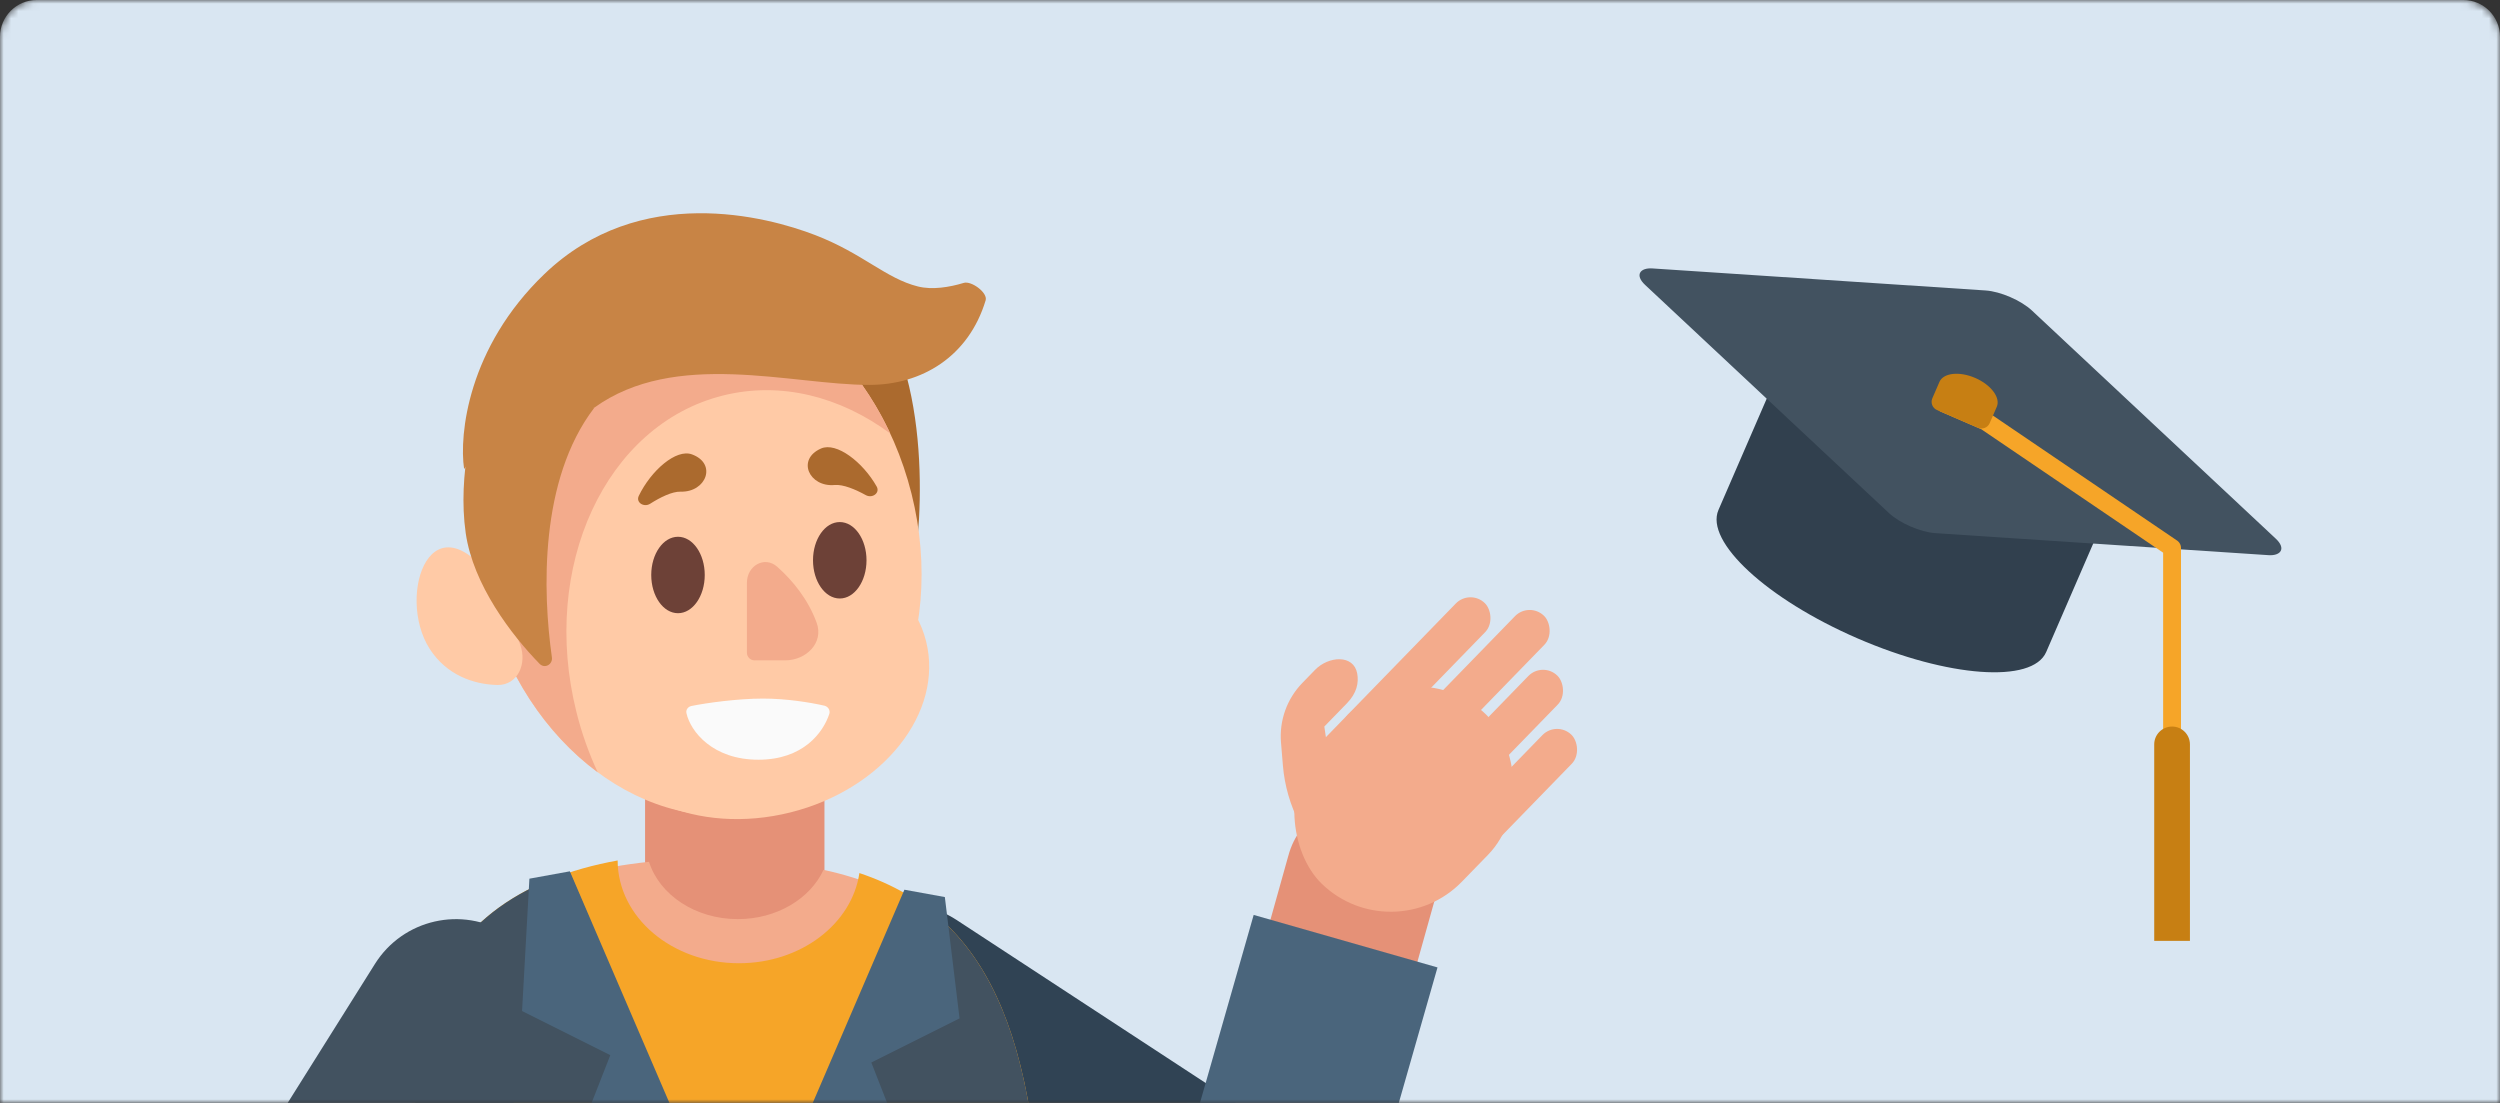 <svg width="340" height="150" viewBox="0 0 340 150" fill="none" xmlns="http://www.w3.org/2000/svg">
<rect x="0" y="0" width="340" height="150" fill="#333333" stroke="none"/>
<mask id="mask0" mask-type="alpha" maskUnits="userSpaceOnUse" x="0" y="0" width="340" height="150">
<path d="M0 5C0 2.239 2.239 0 5 0H335C337.761 0 340 2.239 340 5V150H0V5Z" fill="#D9E6F2"/>
</mask>
<g mask="url(#mask0)">
<path d="M0 5C0 2.239 2.239 0 5 0H335C337.761 0 340 2.239 340 5V150H0V5Z" fill="#D9E6F2"/>
<path d="M134 142.5L171 170L185.268 119.03" stroke="#E59177" stroke-width="20.791" stroke-linecap="round" stroke-linejoin="round"/>
<path d="M115.883 146.872C109.879 142.942 108.197 134.888 112.127 128.884C116.058 122.879 124.111 121.197 130.116 125.128L115.883 146.872ZM130.116 125.128L185.586 161.435L171.353 183.179L115.883 146.872L130.116 125.128Z" fill="#304354"/>
<path d="M183.5 173.571C181.527 180.475 174.332 184.472 167.429 182.5C160.525 180.527 156.528 173.332 158.5 166.429L183.5 173.571ZM158.5 166.429L170.5 124.429L195.5 131.571L183.5 173.571L158.5 166.429Z" fill="#4A657C"/>
<path fill-rule="evenodd" clip-rule="evenodd" d="M87.73 104.506H112.126V119.72C112.126 119.731 112.126 119.742 112.126 119.753C112.126 123.122 106.665 125.852 99.928 125.852C93.192 125.852 87.731 123.122 87.731 119.754H87.73V104.506Z" fill="#E59177"/>
<path d="M124.325 77.061C125.849 67.404 126.154 45.956 115.176 37.417L104.503 46.566L124.325 77.061Z" fill="#AB6A2E"/>
<ellipse rx="29.775" ry="36.932" transform="matrix(-0.97 0.243 0.243 0.97 95.084 74.372)" fill="#FFCAA6"/>
<ellipse rx="23.537" ry="18.095" transform="matrix(-0.97 0.243 0.243 0.97 103.117 92.932)" fill="#FFCAA6"/>
<path fill-rule="evenodd" clip-rule="evenodd" d="M81.292 105.037C74.305 99.873 68.709 91.634 66.199 81.598C61.249 61.811 70.168 42.535 86.121 38.544C99.745 35.136 114.092 43.978 121.074 58.956C114.284 53.938 106.181 51.825 98.319 53.792C82.366 57.783 73.447 77.058 78.397 96.846C79.119 99.735 80.098 102.476 81.292 105.037Z" fill="#F3AB8C"/>
<ellipse cx="92.207" cy="78.198" rx="3.638" ry="5.198" fill="#6D4137"/>
<ellipse cx="114.207" cy="76.198" rx="3.638" ry="5.198" fill="#6D4137"/>
<path d="M58.44 88.249C53.774 80.991 58.735 66.462 67.84 80.006C67.884 80.072 67.923 80.148 67.951 80.222L70.741 87.661C71.716 90.261 70.407 93.225 67.63 93.158C64.362 93.079 60.71 91.781 58.44 88.249Z" fill="#FFCAA6"/>
<path d="M111.073 84.716C109.916 81.524 107.805 78.948 105.711 77.087C103.978 75.547 101.58 76.943 101.58 79.262V88.769C101.58 89.343 102.045 89.808 102.62 89.808H106.778C109.648 89.808 112.052 87.414 111.073 84.716Z" fill="#F3AB8C"/>
<path d="M94.104 61.795C91.951 61.008 88.54 63.991 86.875 67.438C86.441 68.337 87.578 69.047 88.42 68.51C89.794 67.634 91.418 66.834 92.563 66.866C96.048 66.967 97.555 63.057 94.104 61.795Z" fill="#AB6A2E"/>
<path d="M111.659 60.997C113.758 60.075 117.351 62.837 119.23 66.172C119.72 67.042 118.629 67.823 117.755 67.34C116.328 66.552 114.658 65.856 113.517 65.961C110.045 66.281 108.294 62.474 111.659 60.997Z" fill="#AB6A2E"/>
<path d="M103.757 95.006C100.339 95.006 96.058 95.599 94.034 96.015C93.575 96.11 93.255 96.521 93.355 96.979C93.902 99.481 96.924 103.322 103.139 103.322C109.25 103.322 111.953 99.609 112.782 97.106C112.95 96.598 112.622 96.086 112.101 95.968C110.28 95.555 107.047 95.006 103.757 95.006Z" fill="#FAFAFA"/>
<path d="M75.057 89.399C73.793 80.468 73.36 65.255 80.79 55.504L67.275 51.41C66.768 51.256 66.227 51.505 66.036 51.999C64.483 56.033 62.203 64.566 63.335 72.487C64.344 79.546 69.591 86.397 73.389 90.283C74.075 90.984 75.194 90.371 75.057 89.399Z" fill="#C88445"/>
<path d="M74.033 37.274C63.638 47.254 62.425 59.104 63.118 63.782C66.86 58.792 76.459 55.986 80.79 55.466C91.845 47.462 107.612 52.347 118.213 52.347C125.355 52.347 131.731 48.514 134.047 40.846C134.36 39.809 132.107 38.157 131.071 38.473C129.141 39.06 126.796 39.45 124.845 38.962C120.453 37.864 117.345 34.462 110.845 31.962C104.345 29.462 87.027 24.8 74.033 37.274Z" fill="#C88445"/>
<path fill-rule="evenodd" clip-rule="evenodd" d="M112.002 118.299C110.189 122.22 105.654 125 100.345 125C94.557 125 89.687 121.695 88.265 117.209C75.328 118.518 56.022 124.275 56.022 148.842C56.022 156.567 56.35 165.687 56.699 175.387C57.571 199.639 58.574 227.52 54.907 246.304C54.651 247.615 55.641 248.856 56.977 248.856L139.243 248.856C140.524 248.856 141.503 247.721 141.345 246.449C139.605 232.379 140.584 208.043 141.242 191.687C141.487 185.612 141.687 180.638 141.687 177.7C141.687 139.95 133.939 123.046 112.002 118.299Z" fill="#F3AB8C"/>
<path fill-rule="evenodd" clip-rule="evenodd" d="M116.875 118.735C115.868 125.648 108.92 131 100.5 131C91.396 131 84.014 124.744 84 117.023C71.593 119.263 56.495 126.316 56.495 148.243C56.495 173.548 55.161 234.807 54.892 246.905C54.866 248.071 55.805 249 56.972 249L139.766 249C140.914 249 141.845 248.105 141.845 246.956L141.845 177.315C141.845 142.089 135.222 124.881 116.875 118.735Z" fill="#F6A528"/>
<path fill-rule="evenodd" clip-rule="evenodd" d="M123.259 121.598L101 174L77.486 118.645C66.87 122.111 56.495 130.066 56.495 148.243C56.495 173.548 55.161 234.807 54.892 246.905C54.866 248.071 55.805 249 56.972 249L139.766 249C140.914 249 141.845 248.105 141.845 246.956L141.845 177.315C141.845 146.526 136.785 129.502 123.259 121.598Z" fill="#425260"/>
<path d="M50.995 131.09C54.812 125.012 62.832 123.179 68.91 126.995C74.987 130.812 76.821 138.832 73.005 144.91L50.995 131.09ZM73.005 144.91L46.005 187.91L23.995 174.09L50.995 131.09L73.005 144.91Z" fill="#425260"/>
<path d="M100.5 172L77.5 118.5L72 119.5L71 137.5L83 143.5L78.5 155L100.5 172Z" fill="#4A657C"/>
<path d="M100 174.5L123 121L128.5 122L130.5 138.5L118.5 144.5L123 156L100 174.5Z" fill="#4A657C"/>
<rect width="32.08" height="26.965" rx="13.483" transform="matrix(-0.697 0.717 0.717 0.697 192.444 87.784)" fill="#F3AB8C"/>
<rect width="26.552" height="5.579" rx="2.79" transform="matrix(-0.697 0.717 0.717 0.697 199.932 80.077)" fill="#F3AB8C"/>
<rect width="27.671" height="5.579" rx="2.79" transform="matrix(-0.697 0.717 0.717 0.697 207.98 81.801)" fill="#F3AB8C"/>
<rect width="23.1" height="5.579" rx="2.79" transform="matrix(-0.697 0.717 0.717 0.697 209.797 89.939)" fill="#F3AB8C"/>
<rect width="20.062" height="5.579" rx="2.79" transform="matrix(-0.697 0.717 0.717 0.697 211.709 97.978)" fill="#F3AB8C"/>
<path d="M176.734 111.953L178.201 114.784L179.217 116.114C180.83 118.224 183.908 118.793 185.337 116.554C186.313 115.024 186.95 113.088 186.529 110.883C185.675 106.424 182.378 104.258 180.837 103.732L180.108 98.81L183.186 95.643C184.527 94.263 184.816 92.85 184.579 91.585C184.091 88.982 180.691 89.205 178.845 91.104L177.12 92.879C175.027 95.034 173.967 97.989 174.216 100.983L174.475 104.108C174.702 106.846 175.47 109.513 176.734 111.953Z" fill="#F3AB8C"/>
<path fill-rule="evenodd" clip-rule="evenodd" d="M288.908 64.163L244.338 44.841L233.727 69.316C233.722 69.329 233.716 69.341 233.711 69.354C231.843 73.662 240.306 81.479 252.614 86.815C264.922 92.151 276.413 92.984 278.28 88.677L278.281 88.677L288.908 64.163Z" fill="#31404E"/>
<rect width="52.707" height="52.707" rx="3.643" transform="matrix(0.73 0.683 -0.998 -0.066 273.683 39.744)" fill="#425260"/>
<path d="M264.469 54.892L270.04 57.307L295.402 74.522L295.402 110.956" stroke="#F6A528" stroke-width="2.429" stroke-linecap="round" stroke-linejoin="round"/>
<path fill-rule="evenodd" clip-rule="evenodd" d="M263.756 51.956C263.759 51.95 263.761 51.944 263.764 51.938C264.297 50.708 266.476 50.467 268.63 51.401C270.784 52.334 272.097 54.089 271.564 55.32L271.564 55.32L270.598 57.548C270.331 58.164 269.616 58.446 269 58.179L263.429 55.764C262.814 55.497 262.531 54.782 262.798 54.167L263.756 51.956Z" fill="#C77F13"/>
<path d="M292.974 101.24C292.974 99.899 294.061 98.811 295.403 98.811C296.744 98.811 297.831 99.899 297.831 101.24L297.831 127.958L292.974 127.958L292.974 101.24Z" fill="#C77F13"/>
</g>
</svg>
